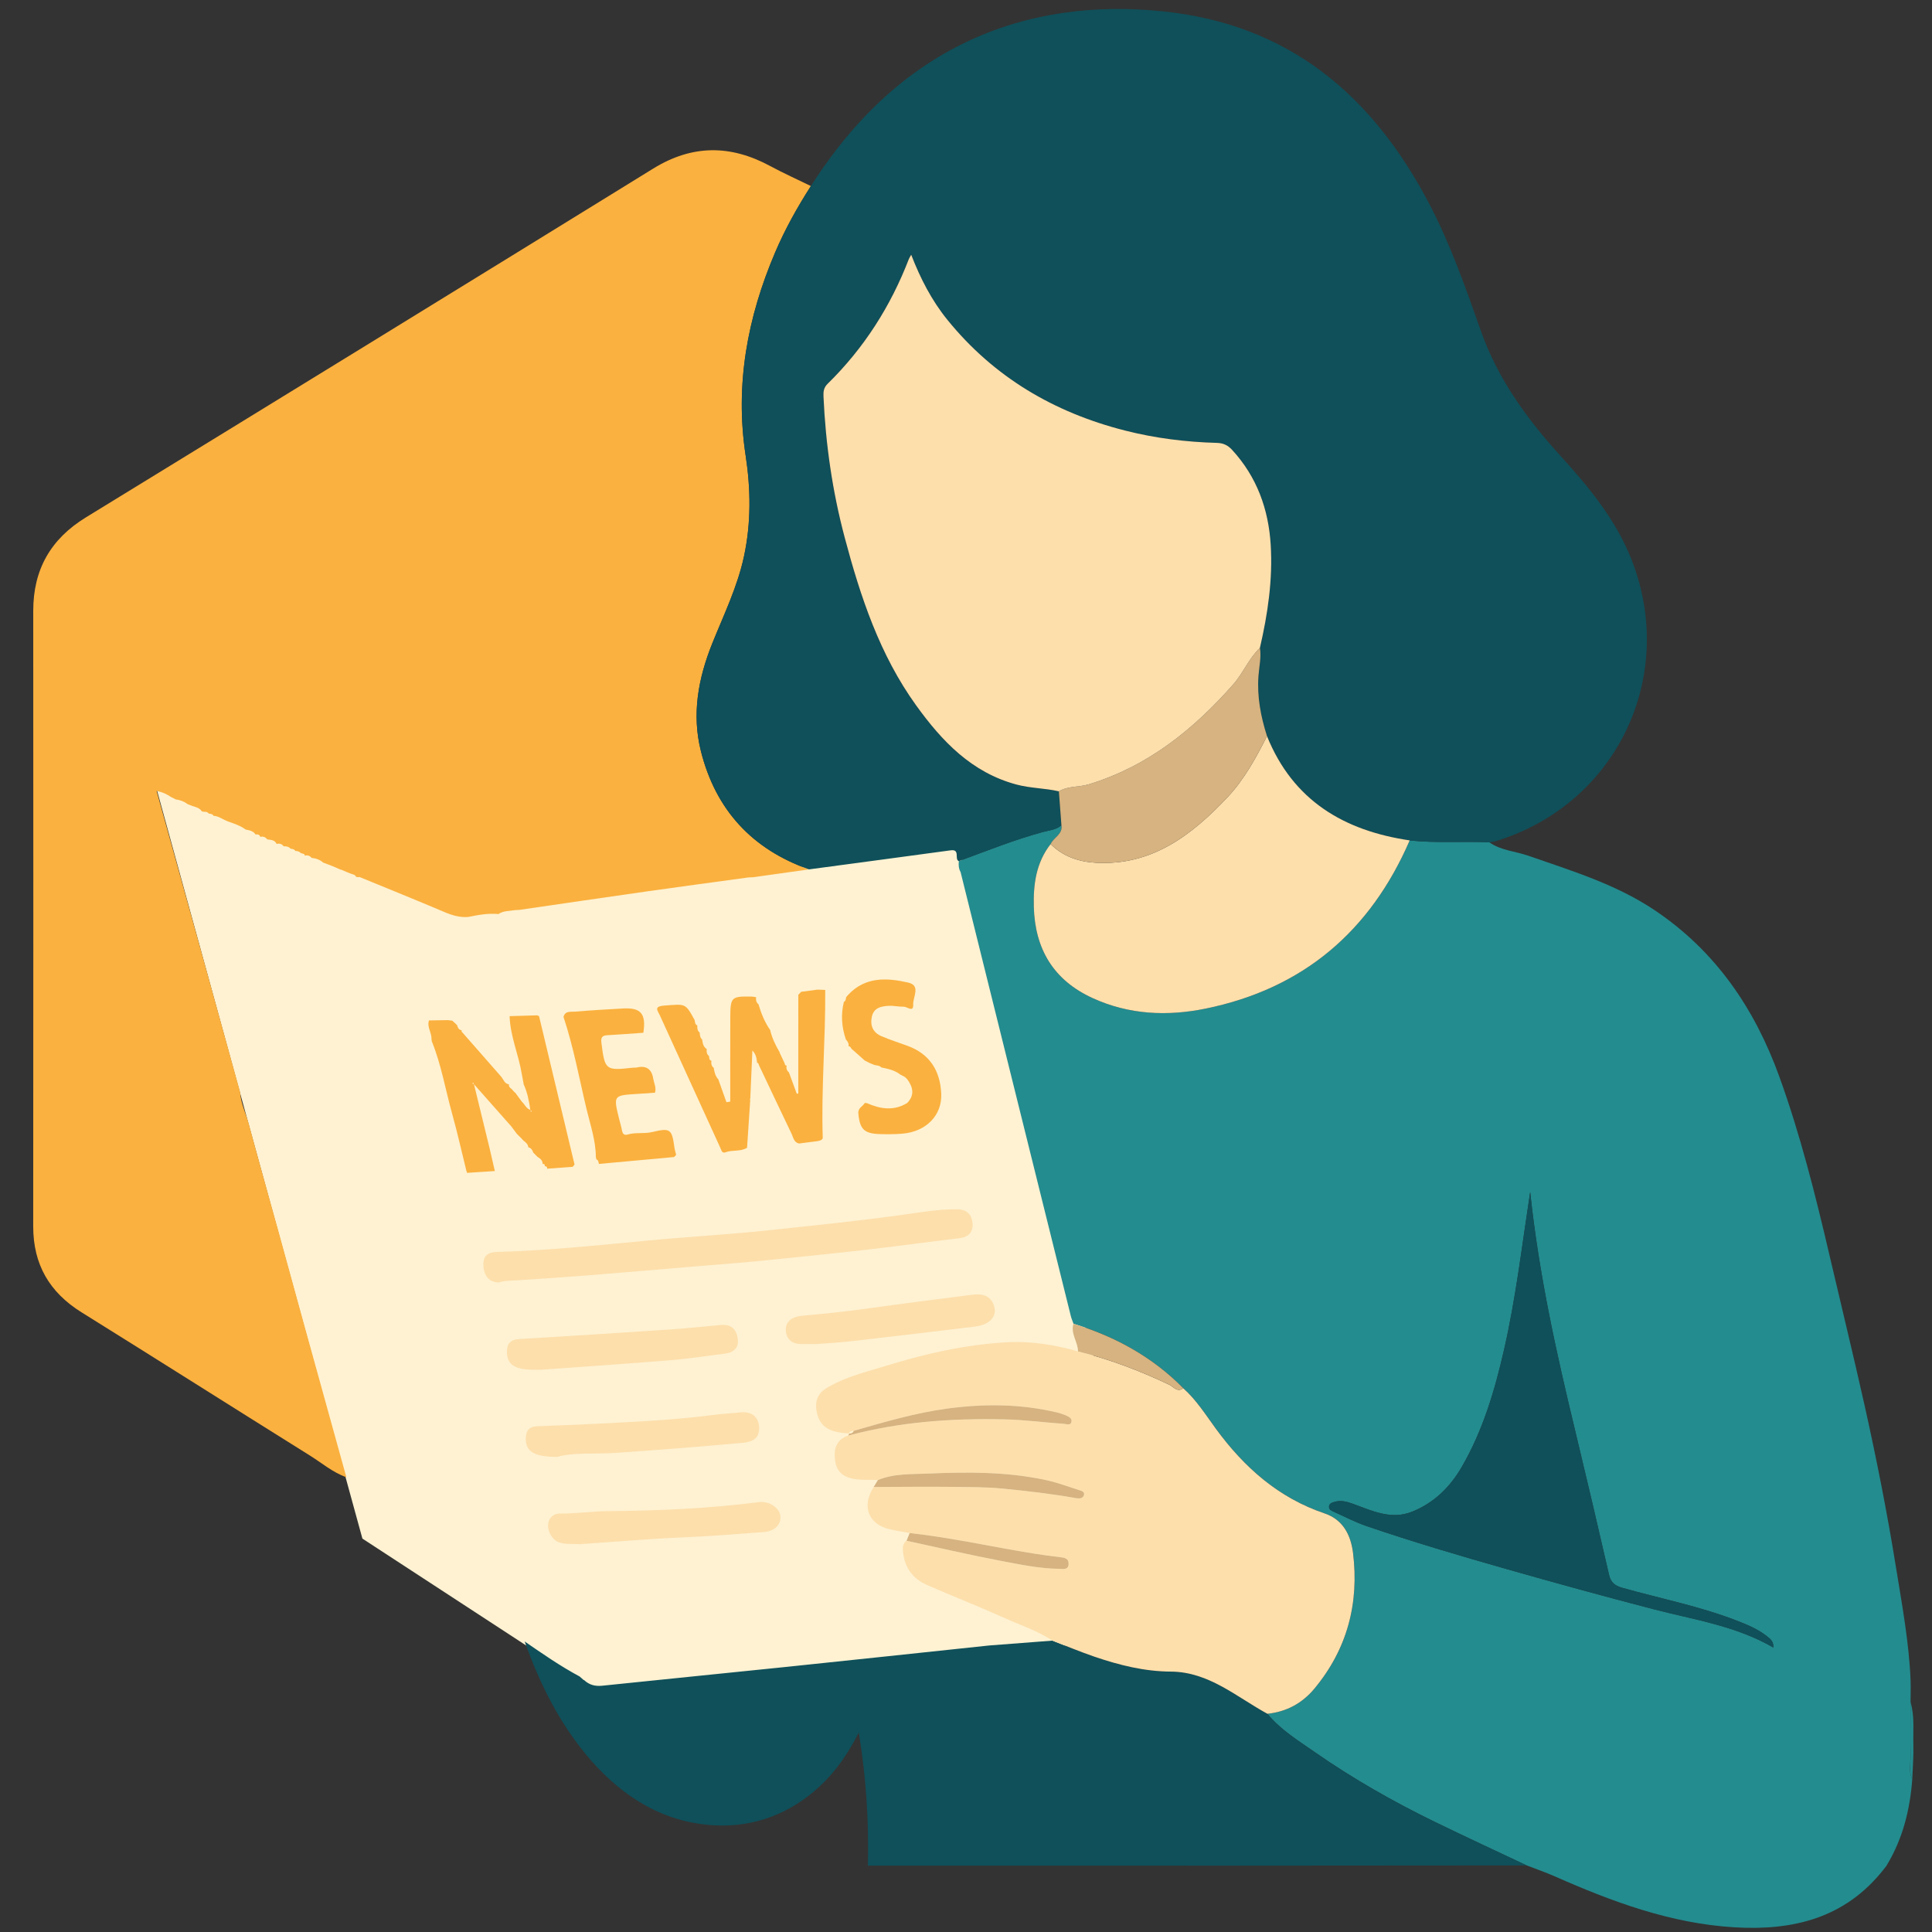 <?xml version="1.0" encoding="utf-8"?>
<!-- Generator: Adobe Illustrator 25.2.1, SVG Export Plug-In . SVG Version: 6.00 Build 0)  -->
<svg version="1.1" id="Layer_1" xmlns="http://www.w3.org/2000/svg" xmlns:xlink="http://www.w3.org/1999/xlink" x="0px" y="0px"
	 viewBox="0 0 1200 1200" style="enable-background:new 0 0 1200 1200;" xml:space="preserve">
<rect x="0" y="0" width="1200" height="1200" fill="#333333" stroke="none"/>
<style type="text/css">
	.st0{fill:#FEF2D2;}
	.st1{fill:#FBB13F;}
	.st2{fill:#FDDFAC;}
	.st3{fill:#238C8F;}
	.st4{fill:#0F505A;}
	.st5{fill:#FEF7E6;}
	.st6{fill:#D6B380;}
</style>
<g>
	<polygon class="st0" points="95.45,483.39 285.24,567.22 595.44,525.24 724.85,1015.47 372.64,1051.96 225.1,955.65 	"/>
	<path class="st1" d="M495.85,617.84c0.6-0.61,1.2-1.22,1.81-1.83c3.37-0.44,6.75-0.89,10.12-1.33c1.6,0.06,3.19,0.11,4.78,0.17
		c0.25,30.7-2.55,61.35-1.53,92.07c-0.58,1.46-1.97,1.53-3.21,1.85c-3.85,0.49-7.7,0.99-11.55,1.48c-3.22-0.71-3.5-3.74-4.59-6.01
		c-6.35-13.2-12.6-26.46-18.88-39.7c-0.48-0.99-0.95-1.99-1.43-2.98c0,0,0.05,0.08,0.05,0.08c-0.28-0.74-0.3-1.73-1.52-1.53
		l0.39-0.19c0,0-0.12-0.42-0.12-0.41c-0.25-2.52-0.77-4.91-2.84-7.03c-0.45,10.3-0.88,20.02-1.31,29.75
		c-0.19,0.44-0.21,0.89-0.06,1.35c-0.65,9.77-1.29,19.54-1.94,29.31c-4.11,2.57-9.04,1.15-13.39,2.81
		c-2.18,0.83-2.53-1.25-3.26-2.86c-12.48-27.44-25.07-54.84-37.56-82.28c-1.32-2.91-4.03-5.5,2.97-6
		c12.91-0.92,12.85-1.75,18.66,9.01c0.33,1.24,0.11,2.76,1.72,3.35c0,0-0.04-0.04-0.04-0.04c-0.07,1.68-0.06,3.33,1.5,4.46
		c0,0-0.06-0.09-0.06-0.08c0.15,1.61,0.23,3.25,1.59,4.43c0,0-0.04-0.05-0.04-0.05c0.33,2.28,0.67,4.55,2.86,5.93
		c0,0-0.02-0.05-0.02-0.05c-0.16,1.71-0.03,3.33,1.52,4.46c0,0-0.08-0.09-0.08-0.08c0.21,1.15-0.07,2.54,1.52,2.98
		c0,0-0.03-0.04-0.03-0.04c-0.26,1.74-0.02,3.32,1.5,4.46c0,0-0.08-0.07-0.08-0.07c0.41,2.7,1.07,5.3,3.01,7.38
		c0,0-0.09-0.08-0.09-0.07c1.66,4.68,3.32,9.36,4.99,14.05c0.79-0.12,1.58-0.24,2.37-0.37c0-17.41-0.06-34.81,0.02-52.22
		c0.06-12.76,0.6-13.23,13.3-13.01c0.96,0.02,1.91,0.27,2.86,0.42c0,0-0.11-0.05-0.11-0.05c-0.2,1.73,0.03,3.31,1.53,4.46
		c0,0-0.08-0.07-0.08-0.07c1.72,5.72,3.9,11.23,7.38,16.15c0,0-0.08-0.05-0.08-0.05c1.14,4.96,3.35,9.46,5.92,13.81
		c-0.09,0.3-0.02,0.55,0.22,0.75c0.93,1.98,1.85,3.95,2.78,5.93c0,0-0.04-0.06-0.04-0.06c0.26,0.74,0.27,1.72,1.48,1.54
		c0,0-0.11-0.04-0.11-0.04c-0.46,1.81,0.07,3.28,1.53,4.43c0,0-0.11-0.01-0.11-0.01c1.62,4.39,3.23,8.78,4.85,13.18
		c0.31-0.09,0.61-0.18,0.92-0.27C495.85,658.67,495.85,638.25,495.85,617.84z"/>
	<path class="st1" d="M333.78,630.64c0.28,0.27,0.62,0.4,1.01,0.4c7.36,30.76,14.71,61.52,22.07,92.29
		c-0.39,0.47-0.77,0.95-1.16,1.42c-5.33,0.38-10.65,0.77-15.98,1.15c0,0,0.11,0.03,0.11,0.03c0.03-1.05-0.31-1.72-1.53-1.5
		c0,0,0.06,0.03,0.06,0.03c0.18-1.19-0.32-1.69-1.51-1.51c0,0,0.2-0.16,0.2-0.16c-0.05-2.14-1.56-3.2-3.13-4.2
		c0,0,0.04,0.08,0.04,0.08c-0.51-0.52-1.03-1.04-1.54-1.56c0,0,0.1,0.09,0.1,0.09c-0.52-0.52-1.03-1.03-1.55-1.55
		c0,0,0.15-0.01,0.15,0c-0.51-1.45-1.29-2.64-2.91-3.02c0,0-0.04,0.13-0.04,0.13c-0.11-2.1-1.63-3.2-3.08-4.34
		c-0.44-0.49-0.89-0.98-1.33-1.46c-0.53-0.51-1.05-1.02-1.58-1.54c0,0,0.09,0.08,0.09,0.08c-0.51-0.52-1.03-1.04-1.54-1.56
		c0,0,0.11,0.08,0.11,0.07c-1.06-1.43-2.13-2.86-3.19-4.28c-7.77-8.78-15.54-17.57-23.31-26.35c-0.27-0.25-0.12-1.55-0.96-0.39
		c0.33,0.12,0.66,0.24,0.99,0.35c3.25,13.35,6.5,26.7,9.76,40.05c1.08,4.69,2.16,9.38,3.24,14.07c0,0,0.08-0.11,0.08-0.11
		c-5.8,0.38-11.6,0.76-17.4,1.14c0.02-0.39-0.09-0.73-0.32-1.04c-2.95-11.91-5.61-23.9-8.91-35.71
		c-4.19-15.04-6.75-30.56-12.68-45.11c0.07-0.37,0.02-0.72-0.15-1.05c0.3-4.02-2.92-7.56-1.56-11.72c0,0,0.14-0.05,0.14-0.05
		c3.87-0.06,7.73-0.12,11.6-0.18c0.9,0.11,1.8,0.22,2.71,0.33c0.58,0.51,1.16,1.02,1.74,1.53c0,0-0.1-0.09-0.1-0.09
		c0.52,0.52,1.03,1.04,1.55,1.56c0,0-0.12-0.07-0.12-0.07c0.45,1.55,1.06,2.94,3,3.01c0,0-0.23,0.09-0.23,0.09
		c-0.18,0.51-0.05,0.91,0.41,1.2c8.15,9.3,16.31,18.6,24.46,27.9c1.23,1.8,1.97,4.11,4.62,4.43c0,0-0.08-0.06-0.08-0.06
		c-0.23,1.39,0.56,2.22,1.61,2.9c0.43,0.49,0.86,0.97,1.29,1.46c0.54,0.52,1.07,1.03,1.61,1.55c0,0-0.13-0.02-0.13-0.02
		c1.22,1.67,2.45,3.33,3.67,5c1.84,1.62,2.66,4.32,5.34,5.06c0.05,0.39,0.11,0.79,0.16,1.18c0.23-0.13,0.45-0.26,0.68-0.39
		c-0.31-0.23-0.63-0.47-0.94-0.7c-0.81-5.57-1.87-11.08-4.26-16.23c0,0,0.09,0.09,0.09,0.09c-0.4-2.13-0.83-4.26-1.18-6.4
		c-2.01-12.06-7.19-23.45-7.54-35.86c0,0-0.21,0.05-0.21,0.05C322.12,630.98,327.95,630.81,333.78,630.64z"/>
	<path class="st1" d="M405.82,670.33c0.46,2.77,1.98,5.42,0.99,8.37c-3.64,0.25-7.28,0.51-10.92,0.74
		c-14.89,0.92-14.9,0.92-11.46,15.06c0.63,2.59,1.43,5.15,1.93,7.76c0.41,2.13,1.47,3.02,3.53,2.4c4.95-1.48,10.1-0.31,15.16-1.52
		c11.44-2.73,12.29-1.88,13.9,9.91c0.2,1.43,0.68,2.82,1.04,4.23c-0.44,0.46-0.87,0.92-1.31,1.38c-15.61,1.43-31.22,2.86-46.83,4.29
		c0,0,0.15,0.11,0.15,0.11c-0.25-1.14-0.22-2.43-1.59-2.97c-0.1-0.5-0.21-0.99-0.31-1.49c-0.07-10.26-3.44-19.91-5.78-29.71
		c-4.57-19.14-8.09-38.56-14.32-57.28c1.05-3.96,4.59-3.04,7.16-3.26c9.99-0.85,20-1.42,30.01-1.97
		c10.99-0.6,14.24,3.41,12.43,15.09c-7.49,0.52-14.97,1.13-22.46,1.53c-3.22,0.17-3.99,1.53-3.6,4.64
		c2.14,17.01,2.58,17.43,19.23,15.55c0.96-0.11,1.97,0.03,2.9-0.18C401.84,661.61,404.93,664.42,405.82,670.33z"/>
	<path class="st1" d="M563.48,670.31c-0.47-0.45-0.93-0.9-1.4-1.35c-1-0.53-1.99-1.07-2.99-1.6c0,0,0.09,0.06,0.09,0.06
		c-3.47-2.71-7.63-3.58-11.8-4.42c0,0,0.08,0.07,0.08,0.07c-1.17-1.41-2.93-1.22-4.46-1.63c-0.98-0.41-1.97-0.82-2.95-1.23
		c-1-0.51-1.99-1.02-2.99-1.53c-2.75-2.45-5.5-4.89-8.25-7.34c-0.45-0.71-0.73-1.64-1.88-1.47c0,0,0.08,0.05,0.08,0.05
		c0.39-1.78-0.53-3.06-1.61-4.28c0,0-0.02-0.05-0.02-0.05c-2.63-7.66-3.17-15.42-1.23-23.32c0,0-0.08,0.08-0.08,0.08
		c1.3-0.62,1.27-1.89,1.5-3.04c0,0-0.06,0.12-0.06,0.12c0.46-0.53,0.91-1.07,1.37-1.6c10.61-11.27,23.96-10.58,37.21-7.54
		c8.05,1.85,2.85,9.02,3.11,13.58c0.3,5.23-3.79,1.37-5.84,1.41c-3.14,0.07-6.31-0.71-9.44-0.54c-4.75,0.26-9.35,1.22-10.46,7.05
		c-1.06,5.54,0.98,9.67,6.12,11.84c5.13,2.17,10.44,3.92,15.69,5.79c14.07,5.03,20.72,15.4,21.35,29.95
		c0.58,13.38-9.4,23.59-24.24,24.78c-4.6,0.37-9.25,0.38-13.86,0.25c-9.83-0.28-12.54-3.1-13.39-12.91
		c-0.29-3.37,2.76-4.23,3.99-6.42c0.48,0,0.94,0.06,1.41,0.17c0,0-0.07-0.07-0.07-0.07c8.34,3.67,16.67,5.01,24.98-0.07
		c0,0,0.01-0.01,0.01-0.01C568.27,680.16,567.1,675.24,563.48,670.31z"/>
	<path class="st2" d="M309.97,796.54c-6.03,0.11-9.55-4.1-9.73-10.74c-0.17-6.01,2.81-8.02,8.52-8.19
		c31.52-0.9,62.86-4.17,94.24-7.15c24.37-2.31,48.83-3.6,73.16-6.19c27.92-2.97,55.87-5.77,83.71-9.64
		c11.47-1.6,22.98-3.65,34.71-3.52c6.39,0.07,9.07,3.62,9.51,8.78c0.43,5.13-2.39,8.5-8.12,9.18c-19.23,2.27-38.41,4.96-57.65,7.15
		c-22.38,2.55-44.78,4.83-67.19,7.05c-12.54,1.24-25.12,2.13-37.68,3.19c-22.69,1.9-45.38,3.87-68.08,5.68
		c-14.74,1.17-29.5,2.18-44.26,3.09C317.22,795.47,313.32,795.35,309.97,796.54z"/>
	<path class="st2" d="M331.44,850.75c-11.44,0.1-16.4-3.15-16.58-10.68c-0.13-5.29,1.95-8.03,7.61-8.36
		c31.21-1.85,62.41-3.85,93.6-5.94c10.63-0.71,21.22-1.86,31.83-2.82c6.42-0.59,9.65,2.98,10.36,8.74c0.7,5.66-2.69,8.45-8.1,9.11
		c-11.04,1.34-22.05,3.11-33.13,4.01c-26.81,2.19-53.64,4-80.47,5.94C334.86,850.86,333.15,850.75,331.44,850.75z"/>
	<path class="st2" d="M346.18,904.9c-14.74,0.03-19.77-3.53-19.61-11.53c0.1-4.66,2.06-7.31,6.93-7.5
		c12.12-0.47,24.23-0.9,36.34-1.52c24.41-1.25,48.83-2.33,73.11-5.5c5.5-0.72,11.07-0.95,16.61-1.59
		c7.39-0.85,11.78,2.93,11.96,9.43c0.2,7.1-4.5,8.95-10.39,9.49c-26.28,2.39-52.58,4.48-78.91,6.25
		C369.2,903.31,355.99,901.97,346.18,904.9z"/>
	<path class="st2" d="M360.55,959.1c-8.39-0.38-15.71,1.2-19.2-7.15c-2.55-6.1,0.33-11.96,6.83-11.88
		c9.75,0.12,19.38-1.42,29.08-1.49c31.56-0.2,63.05-1.62,94.38-5.62c5.84-0.74,12.32,3.46,12.99,8.23
		c0.79,5.59-3.19,9.91-10.4,10.42c-16.21,1.14-32.38,2.56-48.64,3.23C403.32,955.77,381.08,957.71,360.55,959.1z"/>
	<path class="st2" d="M506.99,834.82c-4.15,0-6.34-0.07-8.53,0.01c-6.12,0.22-10.23-2.77-10.4-8.71c-0.17-5.85,4.72-8.37,9.77-8.84
		c13.52-1.26,27.01-2.57,40.46-4.47c21.58-3.03,43.2-5.79,64.82-8.53c5.45-0.69,11.01-0.59,13.78,5.42
		c2.09,4.53,0.98,8.81-3.17,11.57c-3.47,2.31-7.76,2.67-11.86,3.16c-24.04,2.88-48.08,5.79-72.15,8.52
		C521.53,833.9,513.28,834.32,506.99,834.82z"/>
</g>
<g>
	<path class="st3" d="M1169.74,1161.42c-23.79,29.9-55.86,37.83-92.26,35.68c-39.68-2.34-76-15.86-111.78-31.66
		c-5.71-2.52-11.64-4.55-17.47-6.81c-18.87-8.92-37.82-17.68-56.58-26.81c-26-12.65-51.14-26.92-74.86-43.44
		c-10.38-7.23-21.36-13.93-29.58-23.92c11.87-1.22,21.65-6.53,29.21-15.63c20.4-24.54,27.87-53.04,23.99-84.34
		c-1.32-10.69-5.96-20.55-17.59-24.47c-28.61-9.64-49.95-28.55-67.47-52.45c-6.41-8.74-12.18-18-20.37-25.32
		c-19.14-19.47-42.3-32.09-68.2-40.05c-0.56-1.58-1.26-3.12-1.66-4.73c-9.7-38.97-19.35-77.95-29.03-116.92
		c-13.15-52.96-26.3-105.92-39.45-158.88c-1.2-2.14-1.35-4.44-1.09-6.81c17.32-6.39,34.46-13.29,52.32-18.12
		c3.88-1.05,8.13-1.31,11.39-4.15c0.91,5.69-4.91,7.53-6.7,11.67c-8.99,11.5-10.82,24.93-10.44,38.94
		c0.7,26.31,12.3,45.65,36.56,56.75c22.61,10.34,46.34,11.38,70.17,6.51c60.55-12.38,102.31-48.04,126.74-104.47
		c16.47,1.82,33.01,0.43,49.5,1.21c7.2,5.08,16.03,5.48,24.02,8.26c26.98,9.38,54.43,17.7,78.46,33.77
		c37.94,25.38,62.3,61.16,77.61,103.52c13.07,36.17,22.38,73.36,31.12,110.81c7.25,31.09,14.85,62.12,21.81,93.29
		c7.44,33.36,14.08,66.89,19.51,100.63c3.74,23.2,8.07,46.37,9.06,69.94c0.19,4.57,0.01,9.16-0.01,13.73
		c-0.02,11.25-0.2,22.5,0.01,33.74c0.08,4.66-1.41,9.51,1.07,14c-1.39,19.09-5.91,37.25-15.93,53.77c0,0,0.1-0.05,0.1-0.05
		C1171.2,1159.55,1170.47,1160.48,1169.74,1161.42z M950.42,740.35c-5.18,33.93-8.96,66.12-16.18,97.79
		c-5.83,25.56-13.22,50.47-26.41,73.16c-7.09,12.2-17.05,22.16-30.69,27.62c-13.29,5.32-25.06-0.64-36.99-4.93
		c-3.77-1.36-7.39-2.3-11.26-1.16c-1.55,0.46-3.43,0.99-3.42,3.17c0.01,1.77,1.59,2.33,2.86,2.91c6.82,3.07,13.5,6.58,20.55,8.99
		c28.53,9.73,57.43,18.29,86.42,26.53c30.59,8.69,61.24,17.16,92.02,25.14c24.99,6.49,50.93,10.26,74.11,23.73
		c0.3-3.8-1.9-5.41-4.22-7.21c-5.62-4.37-12.1-7.02-18.61-9.54c-22.99-8.9-47.19-13.64-70.83-20.3c-4.76-1.34-7.26-3.27-8.39-8.22
		c-6.88-30.03-13.93-60.01-21.15-89.96C966.63,839.95,955.85,791.68,950.42,740.35z"/>
	<path class="st1" d="M215.14,917.55c-8.47-3.01-15.26-8.87-22.73-13.54c-47.31-29.55-94.41-59.43-141.77-88.91
		c-19.97-12.43-30.03-29.8-30.01-53.4c0.1-127.44,0.08-254.87,0.02-382.31c-0.01-25.6,10.79-44.61,32.73-58.05
		c117.55-72.04,235.02-144.22,352.34-216.63c24.25-14.97,48.06-14.86,72.64-1.59c8.26,4.46,16.85,8.31,25.29,12.44
		c-8.45,13.18-16.07,26.81-22.21,41.23c-17.23,40.43-25.02,82.17-18.31,126.15c3.18,20.83,3.45,41.74-1.02,62.58
		c-4.07,18.98-12.54,36.27-19.7,54.08c-8.73,21.7-12.86,44-7.04,67.06c9.17,36.34,31.7,60.82,67.11,73.33
		c-11.52,1.62-23.03,3.24-34.55,4.86c-1.01,0.05-2.02,0.09-3.04,0.14c-20.74,2.84-41.49,5.61-62.22,8.55
		c-26.66,3.79-53.3,7.72-79.95,11.59c-1,0.06-2.01,0.12-3.01,0.18c-3.44,0.64-7.13,0.29-10.19,2.48l0.03-0.07
		c-6.36-0.61-12.56,0.57-18.74,1.82c-5.13,0.4-9.81-0.95-14.55-2.96c-17.39-7.38-34.92-14.45-52.4-21.63
		c-0.43-0.24-0.87-0.27-1.32-0.1c-0.45-0.09-0.91-0.17-1.36-0.22c-0.54-1.33-1.83-1.48-2.96-1.86c-0.97-0.38-1.93-0.77-2.9-1.15
		c-0.99-0.42-1.99-0.85-2.98-1.27c-0.22-0.23-0.48-0.29-0.78-0.17c-1.18-0.53-2.36-1.06-3.54-1.59c-0.98-0.4-1.96-0.8-2.94-1.19
		c-1.44-0.54-2.88-1.08-4.31-1.61l0.09,0.08c-2.09-1.85-4.56-2.76-7.31-3.03l0.04,0.09c-1.11-1.57-2.66-1.84-4.41-1.5l0.06,0.09
		c0.11-1.18-0.8-1.21-1.57-1.39c-0.19-0.25-0.41-0.28-0.67-0.1c-0.94-1.18-2.25-1.47-3.65-1.51l0.11,0.06
		c-0.64-1.24-1.88-1.26-3.02-1.47l0.1,0.07c-1.18-1.37-2.77-1.57-4.43-1.55l0.07,0.04c-1.09-1.62-2.64-1.89-4.41-1.5l0.06,0.01
		c-1.18-2.58-3.65-2.49-5.9-2.85l0.07,0.05c-1.11-1.51-2.58-2-4.39-1.58l0.06,0.02c-0.45-1.55-1.62-1.68-2.94-1.5l0.03,0.05
		c-1.43-2.32-3.88-2.63-6.22-3.14c-3.42-2.57-7.47-3.74-11.4-5.19c-2.84-1.14-5.34-3.16-8.55-3.34l0.08,0.09
		c-0.62-1.29-1.87-1.29-3.03-1.47l0.1,0.07c-0.74-0.99-1.75-1.3-2.94-1.16c-0.48-0.08-0.96-0.16-1.44-0.25
		c-1.32-2.19-3.64-2.63-5.81-3.34c-0.97-0.38-1.94-0.75-2.92-1.13c-2.17-1.62-4.59-2.62-7.28-2.95l0.09,0.09
		c-1.01-0.5-2.01-1.01-3.02-1.51l0.11,0.07c-2.65-1.74-5.38-3.23-9.25-3.91c10.09,36.29,19.9,71.62,29.72,106.95
		c7.38,26.68,14.75,53.36,22.13,80.04c0.42,7.01,3.63,13.27,5.42,19.91c6.17,22.85,12.59,45.64,18.91,68.46
		c5.29,19.25,10.55,38.52,15.88,57.76C197.89,855.47,206.53,886.51,215.14,917.55z"/>
	<path class="st4" d="M502.48,539.99c-35.4-12.52-57.94-36.99-67.11-73.33c-5.82-23.06-1.69-45.36,7.04-67.06
		c7.16-17.8,15.63-35.1,19.7-54.08c4.47-20.84,4.2-41.75,1.02-62.58c-6.71-43.99,1.08-85.72,18.31-126.15
		c6.14-14.42,13.76-28.05,22.21-41.23c9.88-15.51,20.97-30.1,33.68-43.4c33.9-35.45,75.04-57.28,123.61-64.23
		c20.2-2.89,40.43-3.01,61.06-0.91c78.42,7.98,130.2,51.94,165.5,119.12c13.33,25.37,22.79,52.41,32.29,79.36
		c10.48,29.73,28.45,54.47,49.32,77.49c17.71,19.52,34.47,39.61,44.29,64.64c28.51,72.72-9.42,151.79-84.07,174.74
		c-1.37,0.42-2.82,0.56-4.24,0.83c-16.49-0.78-33.04,0.61-49.51-1.21c-40.91-6.04-72.52-24.79-88.63-64.76
		c-3.85-12.14-6.24-24.32-5.3-37.33c0.42-5.75,1.84-11.63,0.9-17.51c4.87-21.01,8.01-42.27,6.69-63.86
		c-1.35-22.26-8.6-42.37-24-59.1c-2.67-2.89-5.45-4.21-9.38-4.32c-19.34-0.53-38.46-2.92-57.24-7.7
		c-44.07-11.24-81.45-33.23-110.29-68.85c-9.69-11.97-16.68-25.51-22.39-40.3c-0.73,1.29-1.16,1.88-1.42,2.55
		c-11.35,29.44-27.93,55.49-50.51,77.6c-2.42,2.37-2.69,4.87-2.56,7.84c1.33,29.63,5.51,58.82,13.14,87.5
		c9.81,36.92,21.76,72.96,44.4,104.38c16.05,22.27,34.43,41.69,62.31,49.18c8.69,2.33,17.68,2.22,26.36,4.22
		c0.53,7.03,1.06,14.06,1.58,21.09c-3.26,2.84-7.51,3.1-11.39,4.15c-17.87,4.84-35,11.74-52.33,18.12
		c-2.91-1.32,1.08-7.58-5.05-6.74C561.16,532.15,531.82,536.05,502.48,539.99z"/>
	<path class="st4" d="M325.88,1019.55c11.12,7.66,22.21,15.36,34.13,21.74c0.82,0.72,1.64,1.44,2.45,2.16c0,0,0.37,0.11,0.37,0.11
		c3.18,2.97,6.8,3.93,11.22,3.47c38.21-3.99,76.44-7.76,114.65-11.72c41.92-4.35,83.83-8.85,125.75-13.28c13.06-1,26.13-2,39.19-3
		c8.73,3.36,17.36,7,26.21,10.01c15.32,5.22,30.92,9.14,47.31,9.23c23.71,0.14,40.78,15.72,60.04,26.2
		c8.22,9.99,19.2,16.69,29.58,23.92c23.73,16.53,48.86,30.79,74.86,43.44c18.77,9.13,37.71,17.89,56.58,26.81
		c-60.69,0.04-121.39,0.11-182.08,0.13c-75.69,0.02-151.38-0.01-227.06-0.02c0.61-27.19-1.02-54.23-5.67-82.64
		c-6.76,13.25-14.39,24.3-24.42,33.55c-18.39,16.98-40.6,25.33-65.05,24.08c-31.32-1.6-56.58-17.15-76.99-40.48
		C348.08,1071.64,335.47,1046.41,325.88,1019.55z"/>
	<path class="st3" d="M1187.75,1104.89c-2.47-4.5-0.98-9.34-1.07-14c-0.2-11.24-0.03-22.49-0.01-33.74
		c2.57,8.82,1.51,17.89,1.75,26.86C1188.6,1090.95,1188,1097.93,1187.75,1104.89z"/>
	<path class="st5" d="M263.16,1160.2c0.48-0.51,0.96-1.02,1.44-1.53C264.12,1159.18,263.64,1159.69,263.16,1160.2z"/>
	<path class="st2" d="M787.21,1064.46c-19.25-10.48-36.33-26.06-60.04-26.2c-16.39-0.09-31.99-4.01-47.31-9.23
		c-8.85-3.02-17.48-6.65-26.21-10.01c-9.03-6.08-19.4-9.38-29.2-13.81c-16.01-7.23-32.4-13.64-48.51-20.66
		c-9.39-4.09-14.49-11.49-15.15-21.82c-0.15-2.3,0.29-4.32,2.29-5.74c19.29,4.16,38.51,8.66,57.88,12.35
		c12.26,2.33,24.56,4.95,37.14,5.09c2.23,0.03,5.36,0.77,5.6-2.85c0.24-3.59-2.52-4.07-5.36-4.41c-5.49-0.65-10.98-1.37-16.44-2.25
		c-25.66-4.1-51.03-9.89-76.9-12.71c-4.18-0.79-8.4-1.4-12.54-2.39c-13.27-3.19-17.43-14.45-9.79-26.23
		c16.78-0.04,33.56-0.27,50.34-0.06c9.86,0.12,19.69,0.08,29.6,1.04c15.33,1.49,30.57,3.27,45.72,5.95c2.02,0.36,4.26,0.29,4.91-1.9
		c0.65-2.21-1.75-2.67-3.2-3.14c-6.64-2.16-13.23-4.6-20.03-6.09c-24.22-5.3-48.87-5.2-73.41-4.12
		c-10.41,0.46-21.28-0.17-31.34,4.05c-5.21-0.45-10.41,0.22-15.67-0.88c-6.56-1.37-10.09-4.98-10.92-11.4
		c-0.91-7,0.65-12.8,8.17-15.37c31.71-8.5,64.1-10.8,96.73-10.09c12.5,0.27,24.98,1.93,37.47,2.82c1.46,0.1,3.8,1.09,4.39-1.1
		c0.61-2.3-1.55-3.33-3.3-4.11c-1.76-0.78-3.62-1.4-5.49-1.84c-22.57-5.39-45.3-5.53-68.22-2.45c-19.9,2.68-39.04,8.37-58.25,13.84
		c-1.16,0.12-2.28,0.31-2.8,1.58l0.18-0.01c-12.25-0.45-18.14-4.07-20.11-12.65c-1.49-6.46-0.14-11.84,6.02-15.55
		c11.74-7.06,24.92-10.09,37.79-14.06c24.2-7.47,48.82-12.94,74.15-14.35c14.98-0.83,29.72,1.57,44.16,5.68
		c19.65,4.85,38.44,12.03,56.7,20.69c2.66,1.26,4.94,4.96,8.7,2.19c8.19,7.31,13.97,16.58,20.37,25.32
		c17.53,23.9,38.86,42.81,67.47,52.45c11.63,3.92,16.26,13.78,17.59,24.47c3.88,31.3-3.59,59.79-23.99,84.34
		C808.86,1057.92,799.08,1063.23,787.21,1064.46z"/>
	<path class="st2" d="M786.96,457.22c16.11,39.97,47.72,58.72,88.63,64.76c-24.43,56.44-66.18,92.09-126.74,104.48
		c-23.82,4.87-47.56,3.83-70.17-6.51c-24.27-11.09-35.86-30.43-36.56-56.75c-0.37-14.01,1.45-27.44,10.44-38.94
		c7.7,7.75,17.52,11,27.95,11.6c34.83,2,59.63-17.08,81.8-40.55C772.77,484.25,780.08,470.78,786.96,457.22z"/>
	<path class="st4" d="M950.42,740.35c5.43,51.33,16.21,99.6,27.81,147.73c7.22,29.95,14.27,59.93,21.15,89.96
		c1.13,4.95,3.64,6.88,8.39,8.22c23.64,6.66,47.84,11.4,70.83,20.3c6.51,2.52,12.99,5.17,18.61,9.54c2.32,1.81,4.52,3.41,4.22,7.21
		c-23.18-13.47-49.12-17.25-74.11-23.73c-30.79-7.99-61.44-16.45-92.02-25.14c-28.99-8.24-57.9-16.79-86.42-26.53
		c-7.05-2.41-13.73-5.92-20.55-8.99c-1.27-0.57-2.85-1.14-2.86-2.91c-0.01-2.18,1.87-2.71,3.42-3.17c3.87-1.14,7.49-0.2,11.26,1.16
		c11.94,4.29,23.7,10.24,36.99,4.93c13.64-5.46,23.6-15.42,30.69-27.62c13.19-22.69,20.58-47.6,26.41-73.16
		C941.46,806.47,945.24,774.28,950.42,740.35z"/>
	<path class="st6" d="M786.96,457.22c-6.88,13.56-14.19,27.03-24.64,38.09c-22.17,23.47-46.98,42.55-81.8,40.55
		c-10.44-0.6-20.25-3.84-27.95-11.6c1.79-4.15,7.6-5.98,6.7-11.67c-0.53-7.03-1.06-14.06-1.58-21.09c5.72-3.43,12.46-2.49,18.6-4.36
		c36.57-11.15,64.92-33.93,89.7-62.08c6.25-7.09,9.68-16.13,16.57-22.68c0.94,5.88-0.49,11.76-0.9,17.51
		C780.72,432.9,783.11,445.08,786.96,457.22z"/>
	<path class="st6" d="M734.97,862.26c-3.75,2.77-6.04-0.93-8.7-2.19c-18.27-8.66-37.05-15.85-56.7-20.69
		c0.04-5.88-4.78-10.97-2.8-17.16C692.68,830.16,715.83,842.79,734.97,862.26z"/>
	<path class="st2" d="M782.56,402.39c-6.89,6.55-10.33,15.58-16.57,22.68c-24.78,28.15-53.14,50.93-89.7,62.08
		c-6.15,1.87-12.88,0.93-18.6,4.36c-8.69-2-17.68-1.89-26.36-4.22c-27.88-7.49-46.26-26.91-62.31-49.18
		c-22.64-31.42-34.59-67.46-44.4-104.38c-7.62-28.68-11.81-57.88-13.14-87.5c-0.13-2.96,0.14-5.47,2.56-7.84
		c22.58-22.11,39.16-48.15,50.51-77.6c0.26-0.66,0.69-1.26,1.42-2.55c5.72,14.79,12.71,28.33,22.39,40.3
		c28.84,35.63,66.22,57.62,110.29,68.85c18.77,4.79,37.89,7.17,57.24,7.7c3.93,0.11,6.72,1.43,9.38,4.32
		c15.4,16.73,22.65,36.84,24,59.1C790.57,360.11,787.43,381.37,782.56,402.39z"/>
	<path class="st6" d="M545.27,919.32c10.06-4.22,20.93-3.59,31.34-4.05c24.53-1.08,49.19-1.18,73.41,4.12
		c6.8,1.49,13.39,3.93,20.03,6.09c1.45,0.47,3.85,0.94,3.2,3.14c-0.65,2.19-2.89,2.25-4.91,1.9c-15.15-2.69-30.39-4.46-45.72-5.95
		c-9.9-0.96-19.74-0.92-29.6-1.04c-16.78-0.2-33.56,0.02-50.34,0.06C543.54,922.16,544.41,920.74,545.27,919.32z"/>
	<path class="st6" d="M530.18,888.73c19.21-5.47,38.34-11.16,58.25-13.84c22.92-3.08,45.65-2.94,68.22,2.45
		c1.87,0.45,3.73,1.07,5.49,1.84c1.75,0.78,3.92,1.81,3.3,4.11c-0.58,2.18-2.92,1.2-4.39,1.1c-12.5-0.89-24.97-2.55-37.47-2.82
		c-32.63-0.71-65.02,1.59-96.73,10.09c0.23-0.45,0.47-0.91,0.71-1.36c0,0-0.18,0.01-0.18,0.01
		C528.63,890.33,529.71,890.07,530.18,888.73z"/>
	<path class="st6" d="M565.01,952.21c25.87,2.82,51.24,8.61,76.9,12.71c5.46,0.87,10.95,1.6,16.44,2.25
		c2.84,0.33,5.59,0.81,5.36,4.41c-0.24,3.62-3.37,2.88-5.6,2.85c-12.58-0.14-24.88-2.76-37.14-5.09
		c-19.37-3.69-38.59-8.19-57.88-12.35C563.72,955.39,564.36,953.8,565.01,952.21z"/>
	<path class="st0" d="M530.18,888.73c-0.47,1.34-1.55,1.6-2.8,1.58C527.9,889.04,529.02,888.85,530.18,888.73z"/>
</g>
</svg>

